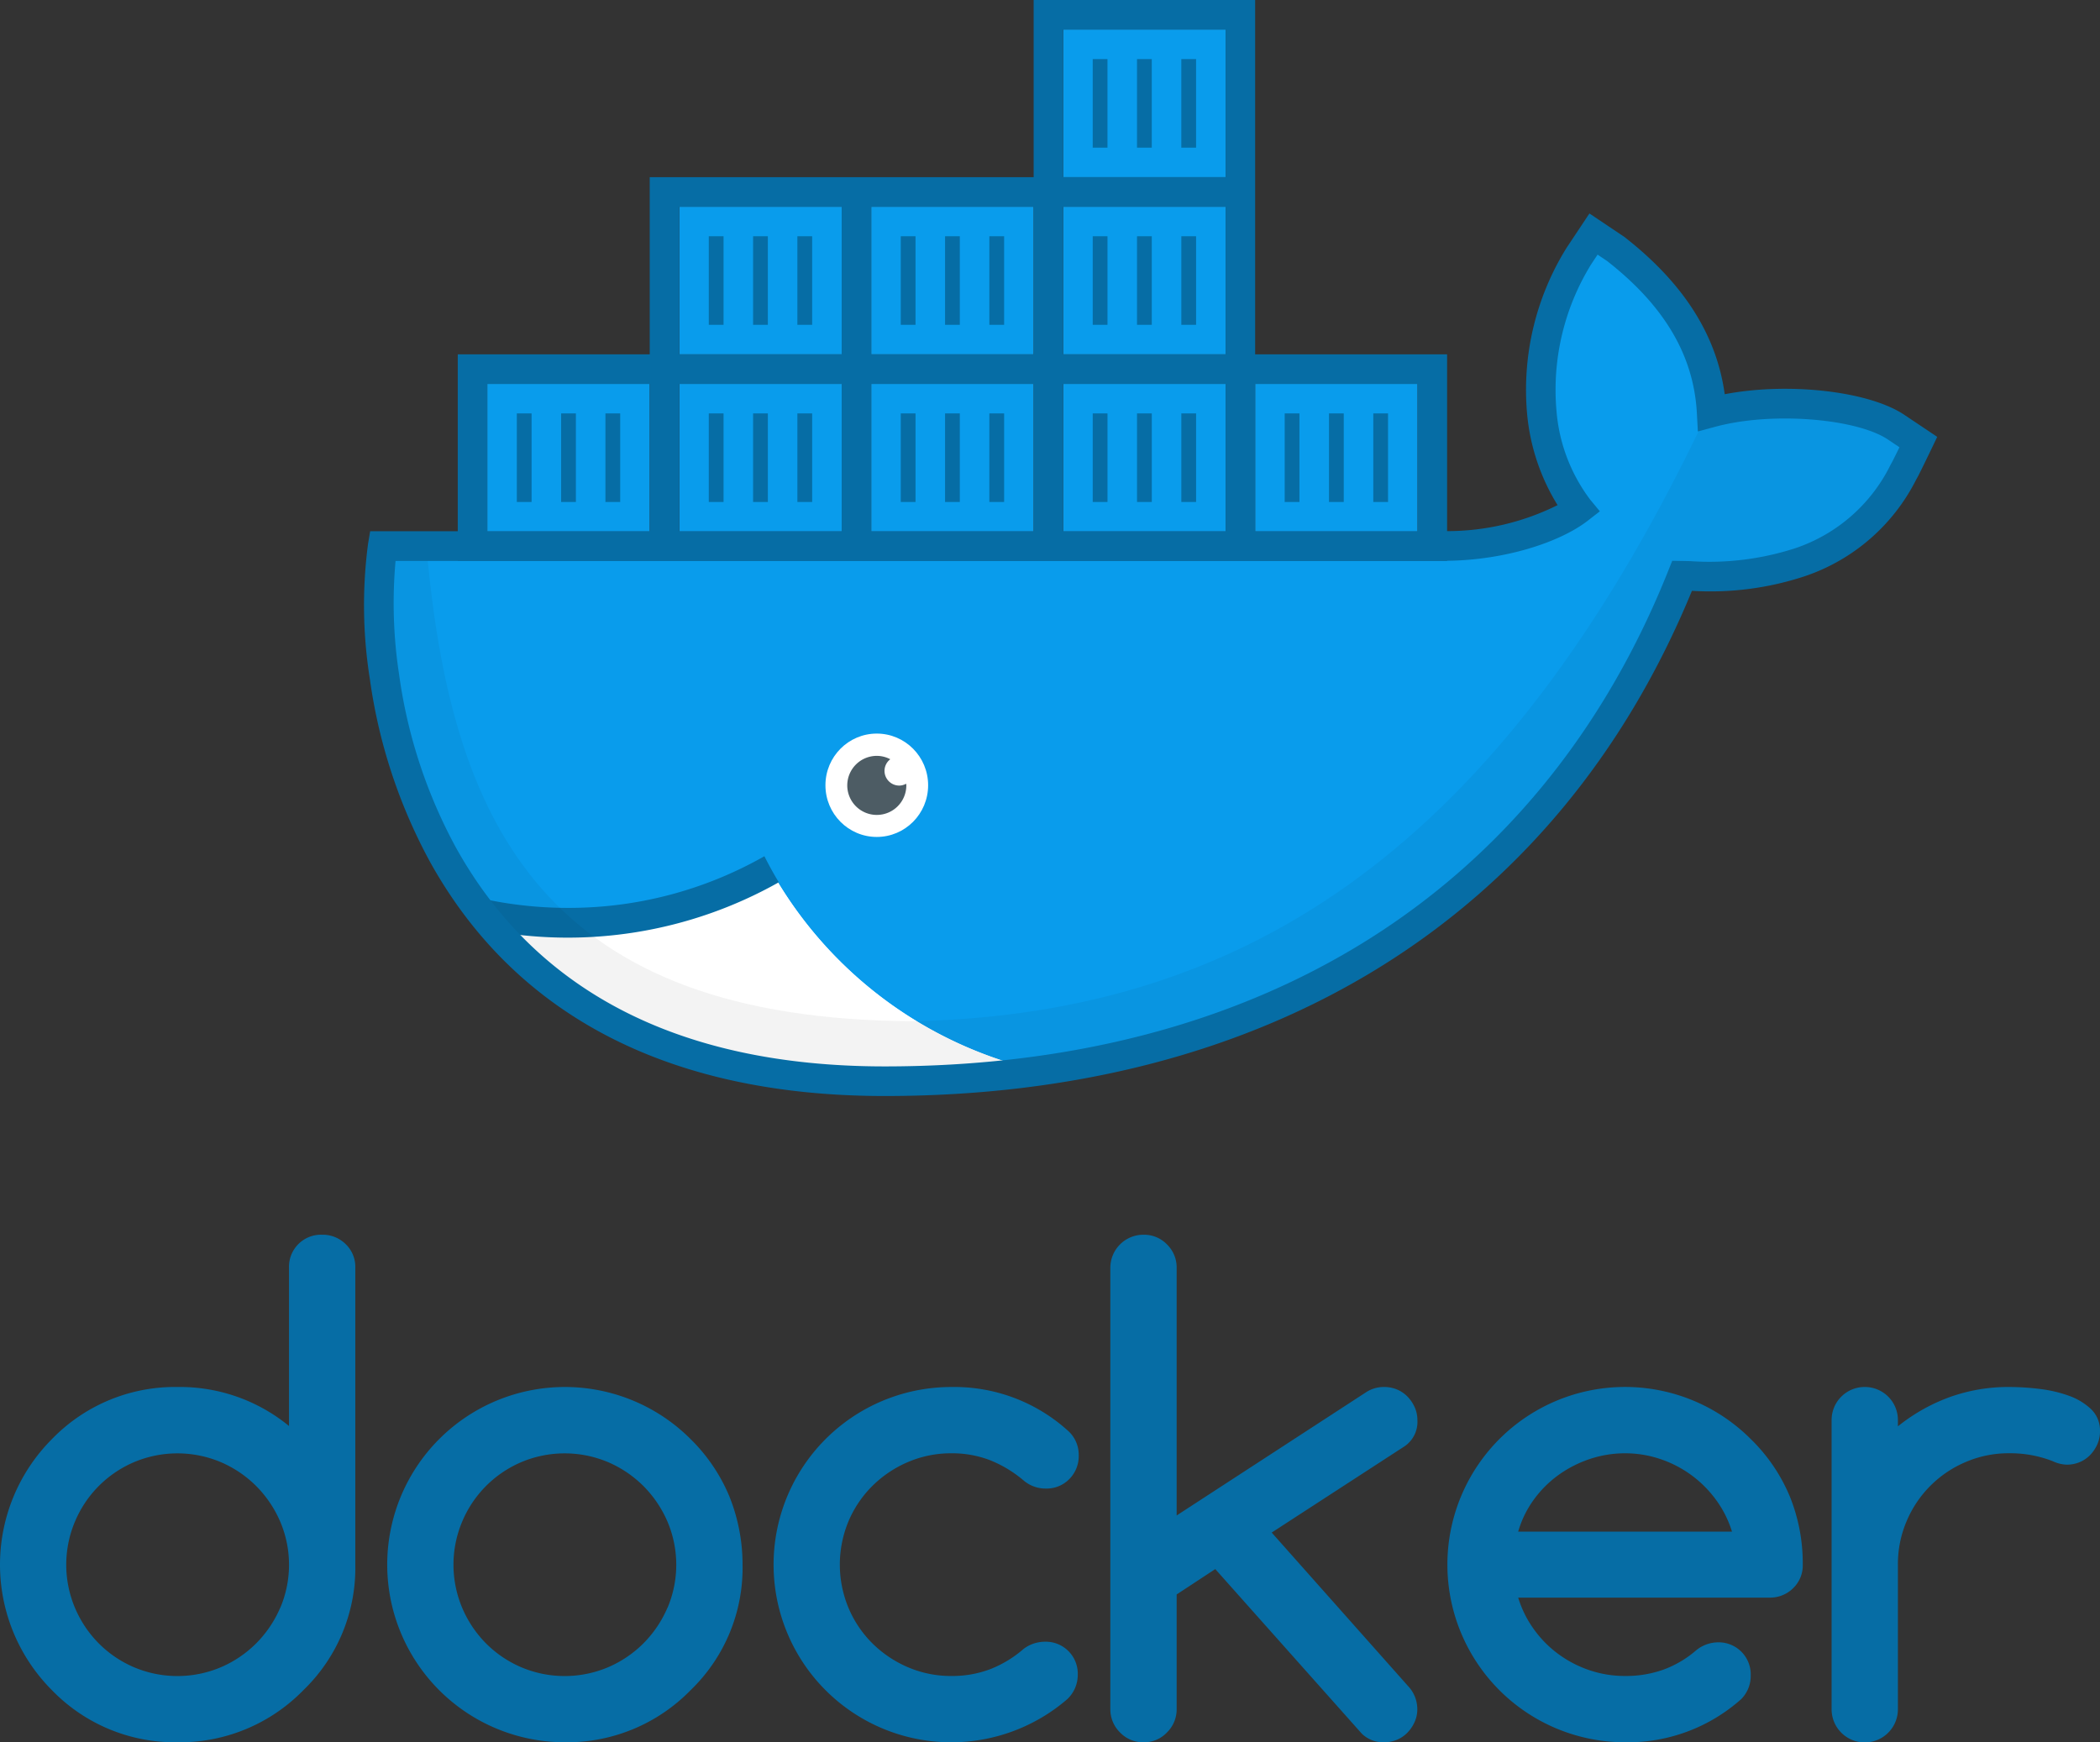 <svg xmlns="http://www.w3.org/2000/svg" viewBox="0 0 142.215 118"><rect x="0" y="0" width="142.215" height="118" fill="#333333" stroke="none"/><path fill="#099cec" d="M46 26h11v10H46zm-13 0h11v10H33zm26 0h11v10H59zm13 0h11v10H72zm13 0h11v10H85zM46 14h11v10H46zm13 0h11v10H59zm13 0h11v10H72zm0-12h11v10H72z"/><path d="M128.763 29.087c-2.258-1.52-8.189-2.168-12.5-1.007-.232-4.3-2.448-7.916-6.5-11.074L108.262 16l-1 1.51a17.23 17.23 0 00-2.5 10.57 12.581 12.581 0 002.5 6.544 16.423 16.423 0 01-9.5 2.517h-71.5c-1.271 7.55.906 36.241 34 36.241 24.569 0 44.756-11.049 54-34.228 3.041.05 11.071.545 15-7.047.1-.128 1-2.013 1-2.013z" fill="#099cec" fill-rule="evenodd"/><path d="M52.679 59.751A27.93 27.93 0 0068.9 72.144c-17.976 5.5-28.88-4.132-35-9.235a62.079 62.079 0 0018.779-3.158z" fill="#fff"/><path d="M68.9 72.144a27.93 27.93 0 01-16.221-12.393A62.079 62.079 0 0133.9 62.909c6.12 5.103 17.024 14.733 35 9.235z" fill="#fff"/><path d="M51.767 57.989a26.763 26.763 0 01-13.3 3.5 27.043 27.043 0 01-7.067-.934l1.427 2.4a29.1 29.1 0 0019.915-3.2 25.166 25.166 0 01-.975-1.766z" fill="#066da5" fill-rule="evenodd"/><ellipse cx="59.377" cy="53.184" rx="3.477" ry="3.5" fill="#fff"/><path d="M59.9 52.2a.991.991 0 01.391-.778 1.953 1.953 0 00-.9-.229 2 2 0 101.987 2c0-.039-.009-.076-.012-.115a.97.97 0 01-.462.128A1 1 0 0159.9 52.2z" fill="#4d5c64"/><path d="M128.475 28.91c-2.25-1.51-8.4-2.218-12.513-1.022l-.918 1.294c-13.4 27.735-30.17 39.46-53.082 39.982-24.987-.069-31.239-13.244-33-31.208h-4c-.515 7.55 1.413 35.317 34.763 35.317 24.6 0 44.85-11.024 54.2-34.178 3.05.05 11.55.05 15.3-7.55l.761-1.61z" fill-rule="evenodd" opacity=".05"/><path fill="#066da5" d="M35 28h1v6h-1zm3 0h1v6h-1zm3 0h1v6h-1zm7 0h1v6h-1zm3 0h1v6h-1zm3 0h1v6h-1zm7 0h1v6h-1zm3 0h1v6h-1zm3 0h1v6h-1zm7 0h1v6h-1zm3 0h1v6h-1zm3 0h1v6h-1zm7 0h1v6h-1zm3 0h1v6h-1zm3 0h1v6h-1zM51 16h1v6h-1zm3 0h1v6h-1zm7 0h1v6h-1zm3 0h1v6h-1zm3 0h1v6h-1zm7 0h1v6h-1zm3 0h1v6h-1zm3 0h1v6h-1zM77 4h1v6h-1zm-3 0h1v6h-1zm6 0h1v6h-1zM48 16h1v6h-1zM21.807 83.625a2.168 2.168 0 00-2.235 2.234V96.58a11.641 11.641 0 00-7.541-2.642 11.592 11.592 0 00-8.508 3.523 12.035 12.035 0 000 17.016A11.592 11.592 0 0012.031 118a11.686 11.686 0 008.508-3.523 11.5 11.5 0 003.523-8.508v-20.11a2.132 2.132 0 00-.655-1.6 2.217 2.217 0 00-1.6-.634zm-2.826 25.255a7.744 7.744 0 01-1.611 2.4 7.621 7.621 0 01-2.4 1.633 7.551 7.551 0 01-5.909 0 7.556 7.556 0 01-2.384-1.622 7.657 7.657 0 01-1.6-2.395 7.519 7.519 0 010-5.844 7.547 7.547 0 013.985-4.018 7.563 7.563 0 015.909 0 7.671 7.671 0 012.4 1.633 7.76 7.76 0 011.611 2.4 7.465 7.465 0 010 5.822zm27.782-11.419a12.034 12.034 0 00-17.015 0A12.031 12.031 0 0038.255 118a11.686 11.686 0 008.508-3.523 11.5 11.5 0 003.524-8.508 12.385 12.385 0 00-.892-4.619 11.8 11.8 0 00-2.632-3.889zm-1.557 11.419a7.747 7.747 0 01-1.612 2.4 7.621 7.621 0 01-2.4 1.633 7.549 7.549 0 01-5.908 0 7.572 7.572 0 01-2.385-1.622 7.657 7.657 0 01-1.6-2.395 7.519 7.519 0 010-5.844 7.544 7.544 0 013.986-4.018 7.56 7.56 0 015.908 0 7.671 7.671 0 012.4 1.633 7.763 7.763 0 011.612 2.4 7.476 7.476 0 010 5.822zm50.782-12.708a2.074 2.074 0 00-.182-.859 2.5 2.5 0 00-.484-.72 2.154 2.154 0 00-.709-.484 2.257 2.257 0 00-.881-.171 2.193 2.193 0 00-1.2.343l-12.847 8.358V85.881a2.181 2.181 0 00-.656-1.6 2.154 2.154 0 00-1.579-.655 2.238 2.238 0 00-2.256 2.256v29.863a2.187 2.187 0 00.656 1.59 2.156 2.156 0 001.6.666 2.133 2.133 0 001.579-.666 2.187 2.187 0 00.656-1.59v-7.756l2.615-1.719 9.926 11.15a2.076 2.076 0 001.5.58 2.24 2.24 0 00.881-.172 2.107 2.107 0 00.709-.483 2.483 2.483 0 00.484-.72 2.074 2.074 0 00.182-.859 2.275 2.275 0 00-.623-1.569l-9.238-10.4 9-5.844a2 2 0 00.867-1.781zm-36.901 4.458a7.712 7.712 0 012.406-1.611 7.377 7.377 0 012.944-.591 7.133 7.133 0 012.621.472 8.3 8.3 0 012.3 1.4 2.277 2.277 0 001.461.516 2.151 2.151 0 001.6-.645 2.209 2.209 0 00.634-1.611 2.184 2.184 0 00-.774-1.7 11.459 11.459 0 00-7.841-2.921 12.031 12.031 0 107.841 21.14 2.265 2.265 0 00.709-1.654 2.167 2.167 0 00-2.234-2.235 2.411 2.411 0 00-1.418.473 7.761 7.761 0 01-2.277 1.386 7.256 7.256 0 01-2.621.462 7.377 7.377 0 01-2.944-.591 7.712 7.712 0 01-2.406-1.611 7.469 7.469 0 01-1.622-2.4 7.626 7.626 0 010-5.887 7.487 7.487 0 011.621-2.392zm82.526-5.189a4.267 4.267 0 00-1.514-.913 8.938 8.938 0 00-2-.462 17.265 17.265 0 00-2.031-.128 11.735 11.735 0 00-4.039.687 12.33 12.33 0 00-3.5 1.977v-.43a2.236 2.236 0 00-2.234-2.234 2.236 2.236 0 00-2.256 2.234v19.594a2.245 2.245 0 004.49 0v-9.8a7.4 7.4 0 01.591-2.944 7.512 7.512 0 014.007-4.006 7.368 7.368 0 012.943-.591 7.916 7.916 0 012.944.537 2.388 2.388 0 00.945.236 2.229 2.229 0 00.881-.172 2.117 2.117 0 00.709-.483 2.486 2.486 0 00.483-.72 2.122 2.122 0 00.183-.881 2 2 0 00-.602-1.501zm-23.052 2.02A12.032 12.032 0 10110.053 118a11.538 11.538 0 007.863-2.922 2.228 2.228 0 00.645-1.611 2.17 2.17 0 00-2.235-2.235 2.356 2.356 0 00-1.482.559 7.13 7.13 0 01-2.192 1.289 7.547 7.547 0 01-2.6.43 7.463 7.463 0 01-2.4-.387 7.722 7.722 0 01-2.1-1.085 7.5 7.5 0 01-1.664-1.676 7.287 7.287 0 01-1.074-2.159h17.015a2.215 2.215 0 001.6-.634 2.131 2.131 0 00.656-1.6 12.062 12.062 0 00-.881-4.63 11.716 11.716 0 00-2.643-3.878zm-15.748 6.273a6.967 6.967 0 011.052-2.159 7.466 7.466 0 011.676-1.676 7.909 7.909 0 012.127-1.085 7.512 7.512 0 012.385-.386 7.411 7.411 0 012.373.386 7.686 7.686 0 013.781 2.761 7.21 7.21 0 011.086 2.159z"/><path d="M129.781 32.453c.1-.16.238-.444.539-1.059l.34-.7.153-.318.378-.789-2.221-1.487c-2.4-1.617-7.879-2.226-12.17-1.4-.554-4.045-2.822-7.556-6.8-10.657l-2.362-1.585-1.557 2.342a18.216 18.216 0 00-2.665 11.211 14.208 14.208 0 002.065 6.2A16.751 16.751 0 0198 35.971V24H85V0H70v12H44v12H31v11.979h-5.932l-.141.838a31.786 31.786 0 00.119 9.161 36.282 36.282 0 004.108 12.452c5.547 9.955 15.624 15.8 30.759 15.8 25.754 0 45.482-11.891 54.667-34.215a20.329 20.329 0 007.676-1 13.145 13.145 0 007.525-6.562zM85 26h11v9.98H85zM72 2h11v10H72zm0 12h11v10H72zm0 12h11v9.979H72zM59 14h11v10H59zm0 12h11v9.979H59zM46 14h11v10H46zm0 12h11v9.979H46zm-13 0h11v9.979H33zm88.6 11.123a18.853 18.853 0 01-7.147.88l-.52-.01-.688-.011-.256.643c-8.748 21.938-27.852 33.6-53.072 33.6-14.417 0-23.825-5.46-29.015-14.775a34.277 34.277 0 01-3.873-11.757 31.964 31.964 0 01-.242-7.7H31V38h67v-.019c3.961-.045 7.665-1.27 9.524-2.714l.82-.637-.661-.8a11.516 11.516 0 01-2.275-6.006 16.189 16.189 0 012.339-9.909l.444-.67.638.428c3.882 3.033 5.875 6.4 6.086 10.311l.067 1.238 1.19-.321c3.894-1.049 9.6-.537 11.688.871l.773.519-.12.246c-.124.252-.229.465-.31.624a6.806 6.806 0 01-.176.328 11.154 11.154 0 01-6.427 5.634z" fill="#066da5"/></svg>
